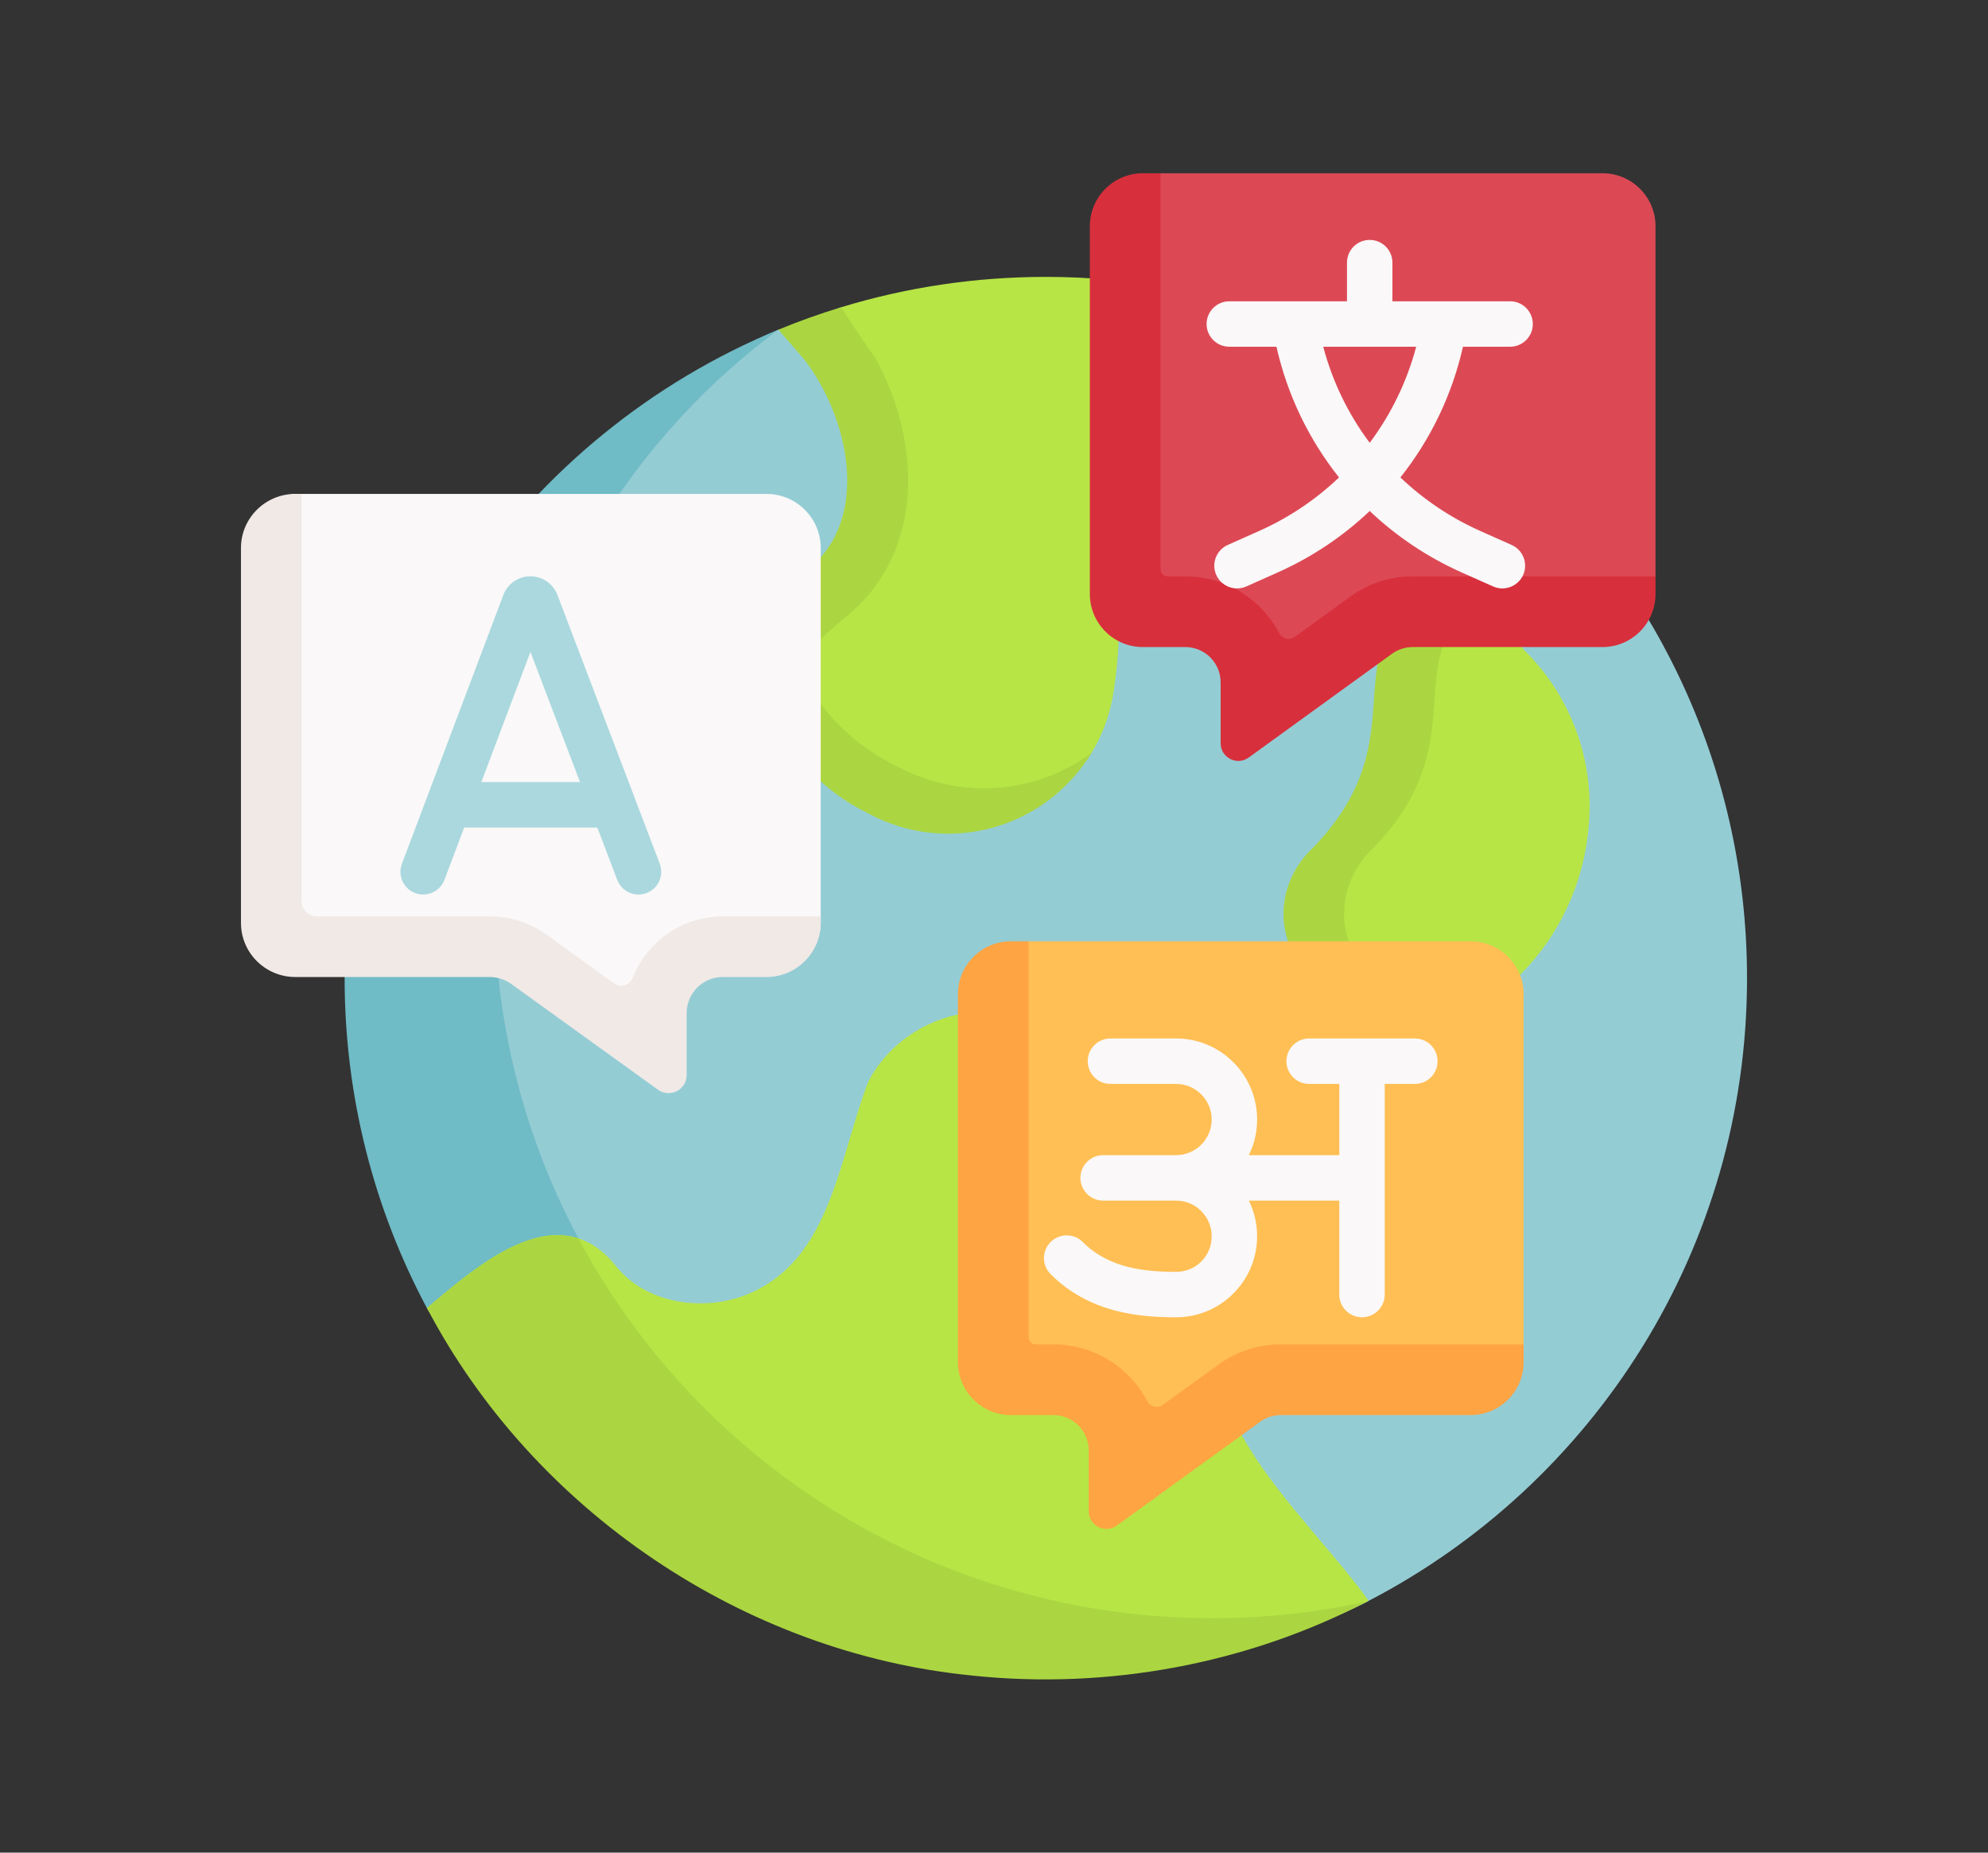 <svg width="132" height="123" viewBox="0 0 132 123" fill="none" xmlns="http://www.w3.org/2000/svg">
<rect x="0" y="0" width="132" height="123" fill="#333333" stroke="none"/>
<path d="M116 64.942C116 50.664 109.573 37.887 99.454 29.347C91.35 22.506 68.582 21.723 68.582 21.723L52.08 21.818C51.958 21.87 51.809 21.834 51.687 21.887C35.514 28.905 25.018 45.535 25.018 64.865C25.018 90.579 44.19 108.077 69.904 108.077C77.634 108.077 84.462 109.617 90.879 106.283C105.805 98.527 116 82.925 116 64.942Z" fill="#94CCD4"/>
<path d="M99.455 29.347C94.72 32.443 89.638 35.516 87.732 35.932C82.503 37.462 75.696 34.222 74.298 41.934C74.257 43.423 74.127 44.838 73.903 46.158C73.654 47.63 73.107 49.017 72.312 50.248C71.517 51.48 69.402 51.839 68.17 52.684C64.78 55.014 62.025 55.154 58.376 53.252C58.283 53.204 58.188 53.154 58.094 53.103C52.013 50.123 48.441 43.27 54.745 38.262C58.888 34.842 58.261 28.808 55.366 25.038L53.623 23.021C54.976 22.463 54.426 20.833 55.839 20.402C60.142 19.089 64.709 18.383 69.44 18.383C80.877 18.383 91.35 22.506 99.455 29.347Z" fill="#B7E546"/>
<path d="M105.55 53.417C105.524 49.574 103.973 45.896 101.236 43.196C98.901 40.524 98.093 38.932 94.884 41.882C91.842 45.665 94.842 50.362 88.377 56.814C87.232 57.98 86.589 59.575 86.654 61.211C86.651 61.21 86.652 60.922 86.65 60.921C86.883 64.973 89.65 68.238 93.594 68.238C98.66 68.238 105.55 62.291 105.55 53.417Z" fill="#B7E546"/>
<path d="M90.974 56.514C89.829 57.681 89.185 59.276 89.249 60.912C89.248 60.91 89.248 60.908 89.246 60.908C89.439 64.262 92.346 67.085 95.579 67.958C94.901 68.143 94.233 68.238 93.594 68.238C89.65 68.238 85.455 64.96 85.221 60.908C85.223 60.908 85.223 60.91 85.225 60.912C85.161 59.276 85.805 57.681 86.95 56.514C93.415 50.063 89.668 45.023 92.71 41.24C94.543 39.554 96.304 39.562 97.909 40.377C97.521 40.592 97.131 40.876 96.734 41.24C93.692 45.023 97.439 50.063 90.974 56.514Z" fill="#ABD641"/>
<path d="M109.924 15.023V38.264L108.443 39.669C108.443 41.614 106.232 41.907 104.287 41.907L93.658 41.827C93.163 41.827 92.681 41.983 92.281 42.273L83.509 48.364C82.733 48.926 81.647 48.372 81.647 47.414L82.47 44.484C82.47 43.188 81.419 42.137 80.123 42.137H77.306C75.361 42.137 73.784 40.56 73.784 38.616L73.36 16.814C73.36 14.869 74.132 12.818 76.077 12.818L77.058 11.502H106.403C108.348 11.502 109.924 13.078 109.924 15.023Z" fill="#DC4955"/>
<path d="M109.924 38.263V39.437C109.924 41.382 108.348 42.959 106.403 42.959H93.801C93.306 42.959 92.825 43.116 92.426 43.405L82.911 50.295C82.136 50.858 81.049 50.304 81.049 49.344V45.306C81.049 44.01 79.998 42.959 78.702 42.959H75.885C73.94 42.959 72.364 41.382 72.364 39.437V15.023C72.364 13.078 73.94 11.502 75.885 11.502H77.059V37.794C77.059 38.053 77.269 38.263 77.528 38.263H78.702C81.404 38.263 83.755 39.792 84.935 42.031C85.136 42.413 85.624 42.533 85.974 42.28L89.669 39.601C90.879 38.726 92.308 38.263 93.801 38.263H109.924Z" fill="#D82F3C"/>
<path d="M80.507 107.433C54.177 107.433 32.831 86.149 32.831 59.896C32.831 44.26 40 30.551 51.688 21.887C34.781 28.866 22.882 45.514 22.882 64.942C22.882 72.859 24.857 80.314 28.343 86.842C28.343 86.842 39.407 95.604 45.002 99.722C52.72 105.402 67.716 109.066 67.716 109.066C67.716 109.066 84.403 109.632 90.801 106.32C87.485 107.049 84.043 107.433 80.507 107.433Z" fill="#6FBBC6"/>
<path d="M90.876 106.278C87.135 101.067 80.254 95.322 80.55 88.403C80.651 86.044 80.339 83.677 79.563 81.447C79.55 81.416 79.541 81.387 79.531 81.357C79.138 80.253 78.548 79.23 77.813 78.319C75.786 75.8 71.459 69.228 69.343 68.306C65.303 65.807 59.833 67.668 57.672 71.771C55.796 76.517 55.278 83.019 50.378 85.579C47.448 87.168 43.226 86.811 40.997 84.18C37.13 79.158 31.717 84.014 28.348 86.84C29.686 89.341 35.149 91.175 36.916 93.393C44.246 102.601 50.769 106.15 61.51 108.077C71.5 109.89 81.752 111.018 90.767 106.334C90.804 106.315 90.84 106.297 90.876 106.278Z" fill="#B7E546"/>
<path d="M90.783 106.324C82.779 110.489 73.536 112.187 64.57 111.246V111.244C49.415 109.762 35.429 100.309 28.348 86.839C31.012 84.604 34.958 81.097 38.404 82.218C46.423 97.222 62.27 107.433 80.507 107.433C84.036 107.433 87.473 107.051 90.783 106.324Z" fill="#ABD641"/>
<path d="M101.166 66.014V89.255L99.685 90.661C99.685 92.605 97.474 92.898 95.529 92.898L84.9 92.819C84.405 92.819 83.923 92.975 83.523 93.265L74.751 99.356C73.975 99.918 72.889 99.363 72.889 98.405L73.712 95.476C73.712 94.179 72.661 93.128 71.365 93.128H68.547C66.603 93.128 65.026 91.552 65.026 89.607L64.602 67.805C64.602 65.86 65.374 63.809 67.319 63.809L68.3 62.493H97.644C99.589 62.493 101.166 64.069 101.166 66.014Z" fill="#FFBF54"/>
<path d="M101.166 89.255V90.428C101.166 92.373 99.59 93.95 97.645 93.95H85.043C84.548 93.95 84.066 94.107 83.667 94.396L74.153 101.286C73.378 101.849 72.291 101.295 72.291 100.335V96.297C72.291 95.001 71.24 93.95 69.944 93.95H67.126C65.182 93.95 63.605 92.373 63.605 90.428V66.014C63.605 64.069 65.182 62.493 67.126 62.493H68.3V88.785C68.3 89.045 68.511 89.255 68.77 89.255H69.944C72.646 89.255 74.996 90.783 76.177 93.022C76.378 93.404 76.866 93.525 77.216 93.271L80.911 90.593C82.12 89.717 83.55 89.255 85.043 89.255H101.166Z" fill="#FFA442"/>
<path d="M100.267 23.021C101.101 23.021 101.776 22.346 101.776 21.512C101.776 20.679 101.101 20.003 100.267 20.003H92.455V17.437C92.455 16.604 91.78 15.928 90.946 15.928C90.113 15.928 89.437 16.604 89.437 17.437V20.003H81.625C80.792 20.003 80.116 20.679 80.116 21.512C80.116 22.346 80.792 23.021 81.625 23.021H84.754C85.479 26.233 86.912 29.186 88.908 31.698C87.381 33.156 85.594 34.365 83.601 35.253L81.522 36.18C80.761 36.519 80.419 37.411 80.758 38.172C81.008 38.734 81.559 39.067 82.137 39.067C82.342 39.067 82.551 39.025 82.75 38.937L84.829 38.01C87.123 36.988 89.183 35.6 90.946 33.927C92.71 35.6 94.769 36.988 97.063 38.01L99.142 38.937C99.342 39.025 99.55 39.067 99.755 39.067C100.333 39.067 100.884 38.734 101.135 38.172C101.474 37.411 101.132 36.519 100.37 36.18L98.291 35.253C96.299 34.365 94.512 33.156 92.984 31.698C94.98 29.186 96.413 26.233 97.138 23.021H100.267ZM90.946 29.398C89.532 27.509 88.477 25.351 87.861 23.021H94.031C93.415 25.351 92.36 27.509 90.946 29.398Z" fill="#FAF8F8"/>
<path d="M93.945 68.946H86.925C86.091 68.946 85.416 69.622 85.416 70.455C85.416 71.288 86.091 71.964 86.925 71.964H88.926V76.692H82.923C83.274 75.978 83.471 75.176 83.471 74.328C83.471 71.361 81.057 68.946 78.089 68.946H73.732C72.898 68.946 72.223 69.622 72.223 70.455C72.223 71.288 72.898 71.964 73.732 71.964H78.089C79.393 71.964 80.453 73.025 80.453 74.328C80.453 75.632 79.393 76.692 78.089 76.692H73.247C72.414 76.692 71.738 77.368 71.738 78.202C71.738 79.035 72.414 79.711 73.247 79.711H78.089C79.393 79.711 80.453 80.771 80.453 82.075C80.453 83.401 79.415 84.439 78.089 84.439C76.004 84.439 73.637 84.204 71.894 82.46C71.304 81.871 70.349 81.871 69.76 82.46C69.17 83.05 69.17 84.005 69.76 84.594C72.297 87.132 75.544 87.457 78.089 87.457C81.057 87.457 83.471 85.043 83.471 82.075C83.471 81.227 83.274 80.425 82.923 79.711H88.926V85.948C88.926 86.781 89.602 87.457 90.435 87.457C91.268 87.457 91.944 86.781 91.944 85.948V71.964H93.945C94.778 71.964 95.454 71.288 95.454 70.455C95.454 69.622 94.778 68.946 93.945 68.946Z" fill="#FAF8F8"/>
<path d="M56.274 40.862L56.215 40.91C55.439 41.528 52.742 43.996 50.831 46.113C50.062 43.21 50.73 40.127 53.712 37.759C57.855 34.339 56.326 27.674 53.431 23.904L51.687 21.887C53.039 21.327 54.425 20.831 55.839 20.401C57.09 22.302 58.203 23.904 58.203 23.904C61.203 29.491 61.338 36.683 56.274 40.862Z" fill="#ABD641"/>
<path d="M72.481 49.974C72.427 50.067 72.37 50.157 72.312 50.248C71.517 51.479 70.479 52.554 69.248 53.399C65.857 55.729 61.461 55.99 57.811 54.089C57.718 54.041 57.624 53.99 57.529 53.94C51.807 51.135 47.893 43.717 52.704 38.678C51.173 43.302 54.789 48.64 59.656 50.922C59.755 50.972 59.853 51.023 59.95 51.071C63.765 52.972 68.36 52.711 71.903 50.381C72.101 50.252 72.294 50.117 72.481 49.974Z" fill="#ABD641"/>
<path d="M64.061 111.189C64.074 111.19 64.087 111.192 64.099 111.193C64.087 111.192 64.074 111.191 64.061 111.189Z" fill="#94CCD4"/>
<path d="M49.629 107.082C49.674 107.104 49.72 107.124 49.766 107.146C49.72 107.124 49.674 107.104 49.629 107.082Z" fill="#94CCD4"/>
<path d="M90.801 106.32C89.97 106.751 89.127 107.155 88.268 107.534C89.113 107.159 89.946 106.759 90.767 106.332C90.773 106.33 90.777 106.326 90.783 106.324C90.789 106.322 90.795 106.322 90.801 106.32Z" fill="#94CCD4"/>
<path d="M17.621 39.067L17.916 59.316C17.916 61.299 19.532 62.906 21.525 62.906L32.854 63.277C33.361 63.277 33.855 63.436 34.265 63.732L41.997 70.268C42.792 70.841 43.906 70.276 43.906 69.299L44.394 66.139C44.394 64.817 45.471 63.745 46.8 63.745L50.539 63.732C52.532 63.732 54.495 63.258 54.495 61.276V36.382C54.495 34.399 52.879 32.792 50.886 32.792H19.609C17.616 32.792 17.621 37.084 17.621 39.067Z" fill="#FAF8F8"/>
<path d="M37.007 39.489C37.002 39.478 36.998 39.466 36.993 39.455C36.697 38.731 36 38.263 35.218 38.262C35.218 38.262 35.217 38.262 35.217 38.262C34.436 38.262 33.739 38.729 33.441 39.451C33.436 39.465 33.43 39.479 33.425 39.493L26.687 57.347C26.393 58.127 26.787 58.998 27.566 59.292C28.346 59.586 29.217 59.192 29.511 58.413L30.82 54.943H39.663L40.986 58.417C41.215 59.019 41.788 59.39 42.396 59.39C42.575 59.39 42.757 59.358 42.933 59.29C43.712 58.994 44.103 58.122 43.806 57.343L37.007 39.489ZM31.959 51.924L35.221 43.281L38.513 51.924H31.959Z" fill="#AAD8DE"/>
<path d="M54.495 60.842V61.276C54.495 63.258 52.879 64.866 50.885 64.866H47.998C46.67 64.866 45.593 65.938 45.593 67.26V71.379C45.593 72.355 44.479 72.92 43.684 72.347L33.936 65.32C33.525 65.025 33.03 64.866 32.523 64.866H19.61C17.616 64.866 16 63.258 16 61.276V36.383C16 34.399 17.616 32.791 19.61 32.791H20.024V59.836C20.024 60.391 20.475 60.842 21.03 60.842H32.523C33.875 60.842 35.193 61.268 36.288 62.057L40.785 65.298C41.215 65.608 41.815 65.419 42.008 64.926C42.946 62.538 45.278 60.842 47.998 60.842H54.495Z" fill="#F0E9E6"/>
</svg>
